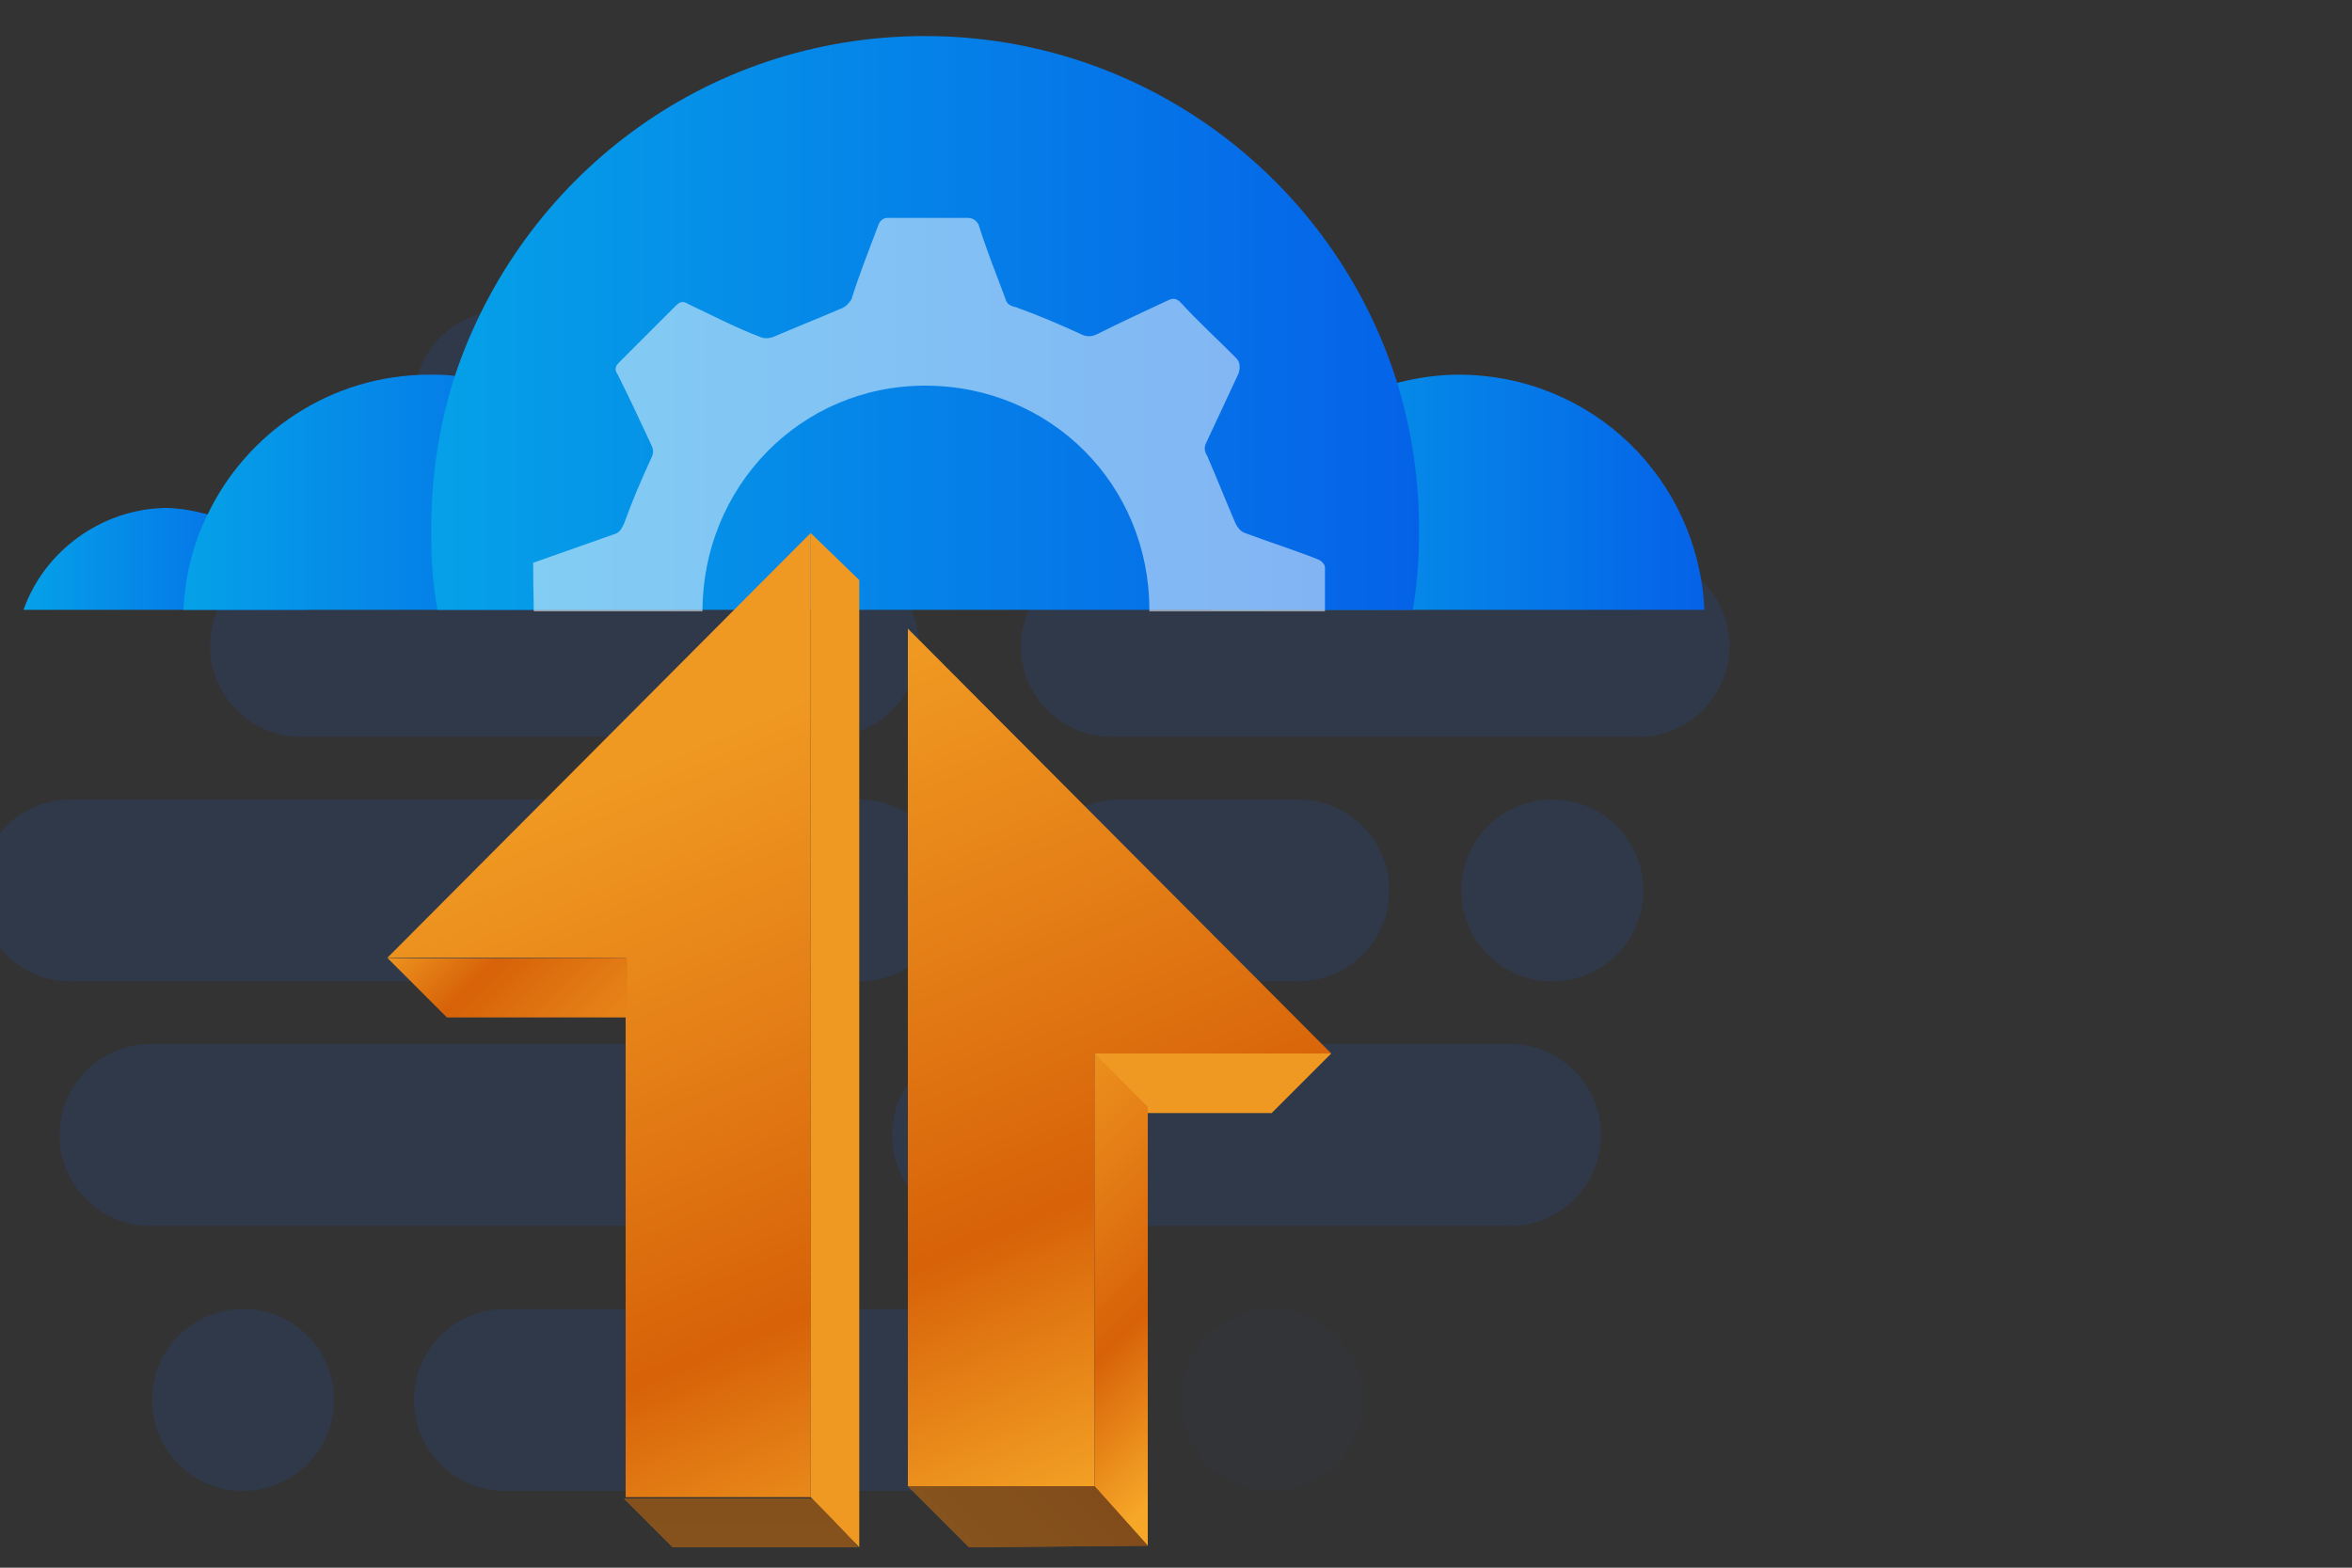<?xml version="1.0" encoding="utf-8"?>
<!-- Generator: Adobe Illustrator 26.5.0, SVG Export Plug-In . SVG Version: 6.00 Build 0)  -->
<svg version="1.1" id="Layer_1" xmlns="http://www.w3.org/2000/svg" xmlns:xlink="http://www.w3.org/1999/xlink" x="0px" y="0px"
	 viewBox="0 0 150 100" style="enable-background:new 0 0 150 100;" xml:space="preserve">
<rect x="0" y="0" width="150" height="100" fill="#333333" stroke="none"/>
<style type="text/css">
	.st0{opacity:0.15;}
	.st1{fill:#1860D3;}
	.st2{opacity:0.15;fill:#1860D3;enable-background:new    ;}
	.st3{fill:url(#SVGID_1_);}
	.st4{fill:url(#SVGID_00000097487231791931012610000002749043142186985359_);}
	.st5{fill:url(#SVGID_00000019645082852615944410000012813392956620741033_);}
	.st6{fill:url(#SVGID_00000140714261134880420190000017125171604085919141_);}
	.st7{opacity:0.5;}
	.st8{clip-path:url(#SVGID_00000130628436154041909080000008638337840681553296_);}
	.st9{fill:#FFFFFF;}
	.st10{fill:url(#SVGID_00000104704233631808372080000008244270444831155883_);}
	.st11{fill:url(#SVGID_00000116940361065217404670000000057782888253753791_);}
	.st12{fill:url(#SVGID_00000070098370949577095610000000358387984307302274_);}
	.st13{fill:url(#SVGID_00000093163991746367105930000016062145611511425958_);}
	.st14{opacity:0.5;fill:#231F20;enable-background:new    ;}
	.st15{fill:url(#SVGID_00000148645563048187011270000011521085045368038801_);}
	.st16{fill:url(#SVGID_00000142883624328887057120000005404794009410694310_);}
	.st17{fill:url(#SVGID_00000175322124335421344910000012439451022744427183_);}
	.st18{fill:url(#SVGID_00000166661214495054085560000014356293367382258049_);}
</style>
<g class="st0">
	<path class="st1" d="M19.2,35.4h33.6c3.2,0,5.8,2.6,5.8,5.8l0,0c0,3.2-2.6,5.8-5.8,5.8H19.2c-3.2,0-5.8-2.6-5.8-5.8l0,0
		C13.4,38,16,35.4,19.2,35.4z"/>
	<path class="st1" d="M70.9,35.4h33.6c3.2,0,5.8,2.6,5.8,5.8l0,0c0,3.2-2.6,5.8-5.8,5.8H70.9c-3.2,0-5.8-2.6-5.8-5.8l0,0
		C65.2,38,67.7,35.4,70.9,35.4L70.9,35.4z"/>
	<path class="st1" d="M32.2,19.8h33.6c3.2,0,5.8,2.6,5.8,5.8l0,0c0,3.2-2.6,5.8-5.8,5.8H32.2c-3.2,0-5.8-2.6-5.8-5.8l0,0
		C26.4,22.4,29,19.8,32.2,19.8z"/>
	<path class="st1" d="M32.2,83.5h33.6c3.2,0,5.8,2.6,5.8,5.8l0,0c0,3.2-2.6,5.8-5.8,5.8H32.2c-3.2,0-5.8-2.6-5.8-5.8l0,0
		C26.4,86.1,29,83.5,32.2,83.5z"/>
	<path class="st1" d="M4.5,51h33.6c3.2,0,5.8,2.6,5.8,5.8l0,0c0,3.2-2.6,5.8-5.8,5.8H4.5c-3.2,0-5.8-2.6-5.8-5.8l0,0
		C-1.3,53.6,1.3,51,4.5,51z"/>
	<path class="st1" d="M71.4,51h11.4c3.2,0,5.8,2.6,5.8,5.8l0,0c0,3.2-2.6,5.8-5.8,5.8H71.4c-3.2,0-5.8-2.6-5.8-5.8l0,0
		C65.7,53.6,68.2,51,71.4,51z"/>
	<path class="st1" d="M62.7,66.6h33.6c3.2,0,5.8,2.6,5.8,5.8l0,0c0,3.2-2.6,5.8-5.8,5.8H62.7c-3.2,0-5.8-2.6-5.8-5.8l0,0
		C56.9,69.2,59.5,66.6,62.7,66.6z"/>
	<path class="st1" d="M9.6,66.6h33.6c3.2,0,5.8,2.6,5.8,5.8l0,0c0,3.2-2.6,5.8-5.8,5.8H9.6c-3.2,0-5.8-2.6-5.8-5.8l0,0
		C3.8,69.2,6.4,66.6,9.6,66.6z"/>
	<circle class="st1" cx="54.8" cy="56.8" r="5.8"/>
	<circle class="st1" cx="82.1" cy="25.6" r="2.6"/>
	<circle class="st2" cx="81.1" cy="89.3" r="5.8"/>
	<circle class="st1" cx="15.5" cy="89.3" r="5.8"/>
	<circle class="st1" cx="99" cy="56.8" r="5.8"/>
</g>
<g>
	<g>
		
			<linearGradient id="SVGID_1_" gradientUnits="userSpaceOnUse" x1="1.516" y1="818.604" x2="19.607" y2="818.604" gradientTransform="matrix(1 0 0 1 0 -782.9)">
			<stop  offset="0" style="stop-color:#05A1E8"/>
			<stop  offset="1" style="stop-color:#0562E8"/>
		</linearGradient>
		<path class="st3" d="M1.5,38.9h18.1c-1-2.9-3.4-5.2-6.4-6.1c-0.8-0.2-1.7-0.4-2.7-0.4C6.4,32.5,2.8,35.2,1.5,38.9L1.5,38.9
			L1.5,38.9z"/>
		
			<linearGradient id="SVGID_00000105386746614468590690000004757009842596649362_" gradientUnits="userSpaceOnUse" x1="77.266" y1="814.309" x2="108.647" y2="814.309" gradientTransform="matrix(1 0 0 1 0 -782.9)">
			<stop  offset="0" style="stop-color:#05A1E8"/>
			<stop  offset="1" style="stop-color:#0562E8"/>
		</linearGradient>
		<path style="fill:url(#SVGID_00000105386746614468590690000004757009842596649362_);" d="M77.3,38.9h31.4c-0.4-8.4-7.2-15-15.7-15
			c-1.3,0-2.6,0.2-3.8,0.5C82.5,26,77.6,31.9,77.3,38.9z"/>
		
			<linearGradient id="SVGID_00000059302149144792023450000017395345443093009327_" gradientUnits="userSpaceOnUse" x1="11.707" y1="814.309" x2="43.087" y2="814.309" gradientTransform="matrix(1 0 0 1 0 -782.9)">
			<stop  offset="0" style="stop-color:#05A1E8"/>
			<stop  offset="1" style="stop-color:#0562E8"/>
		</linearGradient>
		<path style="fill:url(#SVGID_00000059302149144792023450000017395345443093009327_);" d="M11.7,38.9h31.4
			c-0.3-7.8-6.3-14.1-14-14.9c-0.5-0.1-1.1-0.1-1.7-0.1c-6.3,0-11.7,3.7-14.2,9C12.3,34.7,11.8,36.8,11.7,38.9L11.7,38.9z"/>
		
			<linearGradient id="SVGID_00000009553533823418486500000003972723572473859262_" gradientUnits="userSpaceOnUse" x1="27.497" y1="803.499" x2="90.567" y2="803.499" gradientTransform="matrix(1 0 0 1 0 -782.9)">
			<stop  offset="0" style="stop-color:#05A1E8"/>
			<stop  offset="1" style="stop-color:#0562E8"/>
		</linearGradient>
		<path style="fill:url(#SVGID_00000009553533823418486500000003972723572473859262_);" d="M27.5,33.8c0,1.8,0.1,3.5,0.4,5.1h62.2
			c0.3-1.7,0.4-3.4,0.4-5.1c0-3.3-0.5-6.5-1.4-9.4c-4-12.8-16-22.1-30.1-22.1s-25.8,9.1-30,21.7C28,27.1,27.5,30.4,27.5,33.8
			L27.5,33.8L27.5,33.8z"/>
	</g>
	<g class="st7">
		<g>
			<defs>
				<rect id="SVGID_00000085236940740247095240000006917241011543929267_" x="32.6" y="7.4" width="53.4" height="31.6"/>
			</defs>
			<clipPath id="SVGID_00000026153265977951626240000012375678464134763401_">
				<use xlink:href="#SVGID_00000085236940740247095240000006917241011543929267_"  style="overflow:visible;"/>
			</clipPath>
			<g style="clip-path:url(#SVGID_00000026153265977951626240000012375678464134763401_);">
				<path class="st9" d="M34,35.9c1.7-0.6,3.4-1.2,5.1-1.8c0.4-0.1,0.5-0.3,0.7-0.7c0.5-1.4,1.1-2.8,1.7-4.1c0.2-0.4,0.2-0.6,0-1
					c-0.7-1.5-1.4-3-2.1-4.4c-0.2-0.3-0.2-0.5,0.1-0.8c1.2-1.2,2.4-2.4,3.6-3.6c0.3-0.3,0.5-0.3,0.8-0.1c1.5,0.7,3,1.5,4.6,2.1
					c0.2,0.1,0.5,0.1,0.8,0c1.4-0.6,2.9-1.2,4.3-1.8c0.3-0.1,0.5-0.3,0.7-0.6c0.5-1.6,1.1-3.1,1.7-4.7c0.1-0.3,0.3-0.5,0.6-0.5
					c1.7,0,3.4,0,5.1,0c0.3,0,0.5,0.1,0.7,0.4c0.5,1.6,1.1,3.1,1.7,4.7c0.1,0.4,0.3,0.5,0.7,0.6c1.4,0.5,2.8,1.1,4.1,1.7
					c0.4,0.2,0.7,0.2,1.1,0c1.4-0.7,2.9-1.4,4.4-2.1c0.4-0.2,0.6-0.2,0.9,0.1c1.1,1.2,2.3,2.3,3.5,3.5c0.3,0.3,0.3,0.6,0.2,1
					c-0.7,1.5-1.4,3-2.1,4.5c-0.1,0.2-0.1,0.5,0.1,0.8c0.6,1.4,1.2,2.9,1.8,4.3c0.1,0.2,0.3,0.5,0.6,0.6c1.6,0.6,3.2,1.1,4.7,1.7
					c0.2,0.1,0.4,0.3,0.4,0.5c0,1.9,0,3.8,0,5.7c-1.7,0.6-3.3,1.2-5,1.8c-0.4,0.2-0.7,0.4-0.8,0.8c-0.5,1.4-1.1,2.7-1.7,4
					c-0.2,0.4-0.2,0.7,0,1.1c0.7,1.5,1.4,2.9,2.1,4.4c0.2,0.3,0.2,0.5-0.1,0.8c-1.2,1.2-2.4,2.4-3.6,3.6c-0.3,0.3-0.5,0.3-0.8,0.1
					c-1.5-0.7-3-1.5-4.6-2.2c-0.2-0.1-0.5-0.1-0.8,0c-1.4,0.6-2.9,1.2-4.3,1.8c-0.3,0.1-0.5,0.3-0.7,0.6c-0.5,1.6-1.1,3.1-1.7,4.7
					C62.1,63.8,62,64,61.6,64c-1.7,0-3.4,0-5.1,0c-0.3,0-0.5-0.1-0.7-0.4c-0.5-1.6-1.1-3.1-1.7-4.7c-0.1-0.4-0.3-0.5-0.7-0.7
					c-1.4-0.5-2.8-1.1-4.2-1.8c-0.4-0.2-0.6-0.2-0.9,0c-1.5,0.7-3,1.4-4.4,2.1c-0.4,0.2-0.6,0.2-0.9-0.1c-1.2-1.2-2.3-2.4-3.5-3.5
					c-0.3-0.3-0.3-0.5-0.1-0.9c0.7-1.5,1.4-3,2.2-4.5c0.2-0.3,0.1-0.5,0-0.8c-0.6-1.4-1.2-2.9-1.8-4.3c-0.1-0.2-0.3-0.5-0.5-0.6
					c-1.5-0.6-3.1-1.2-4.7-1.7C34.2,42,34,41.8,34,41.4C34.1,39.6,34,37.8,34,35.9L34,35.9L34,35.9z M59.1,53.1
					c7.9,0,14.2-6.3,14.2-14.2c0-8-6.3-14.3-14.3-14.3S44.8,31.1,44.8,39C44.8,46.8,51.2,53.1,59.1,53.1z"/>
			</g>
		</g>
	</g>
</g>
<g>
	
		<linearGradient id="SVGID_00000021088886749972650020000008045990543404189831_" gradientUnits="userSpaceOnUse" x1="76.855" y1="876.91" x2="55.005" y2="824.77" gradientTransform="matrix(1 0 0 1 0 -782.9)">
		<stop  offset="0" style="stop-color:#F6A728"/>
		<stop  offset="0.34" style="stop-color:#D76208"/>
		<stop  offset="0.68" style="stop-color:#E58017"/>
		<stop  offset="0.99" style="stop-color:#F09922"/>
	</linearGradient>
	<polygon style="fill:url(#SVGID_00000021088886749972650020000008045990543404189831_);" points="69.8,94.8 69.8,67.2 84.9,67.2 
		57.9,40.1 57.9,94.8 	"/>
	
		<linearGradient id="SVGID_00000006707859122535284010000008951662930132727971_" gradientUnits="userSpaceOnUse" x1="131.376" y1="904.52" x2="85.346" y2="858.48" gradientTransform="matrix(1 0 0 1 0 -782.9)">
		<stop  offset="0" style="stop-color:#F6A728"/>
		<stop  offset="0.34" style="stop-color:#D76208"/>
		<stop  offset="0.68" style="stop-color:#E58017"/>
		<stop  offset="0.99" style="stop-color:#F09922"/>
	</linearGradient>
	<polygon style="fill:url(#SVGID_00000006707859122535284010000008951662930132727971_);" points="84.9,67.2 81.1,71 72.8,71 
		69.8,67.2 	"/>
	
		<linearGradient id="SVGID_00000025423358351027904880000004837822847582826384_" gradientUnits="userSpaceOnUse" x1="78.876" y1="873.219" x2="60.477" y2="854.819" gradientTransform="matrix(1 0 0 1 0 -782.9)">
		<stop  offset="0" style="stop-color:#F6A728"/>
		<stop  offset="0.34" style="stop-color:#D76208"/>
		<stop  offset="0.68" style="stop-color:#E58017"/>
		<stop  offset="0.86" style="stop-color:#EB8E1D"/>
		<stop  offset="0.99" style="stop-color:#F09922"/>
	</linearGradient>
	<polygon style="fill:url(#SVGID_00000025423358351027904880000004837822847582826384_);" points="69.8,67.2 73.2,70.6 73.2,98.6 
		69.8,94.8 	"/>
	
		<linearGradient id="SVGID_00000168078407704184300180000010007868186129398203_" gradientUnits="userSpaceOnUse" x1="91.035" y1="854.098" x2="54.776" y2="890.368" gradientTransform="matrix(1 0 0 1 0 -782.9)">
		<stop  offset="0" style="stop-color:#F6A728"/>
		<stop  offset="0.34" style="stop-color:#D76208"/>
		<stop  offset="0.68" style="stop-color:#E58017"/>
		<stop  offset="0.99" style="stop-color:#F09922"/>
	</linearGradient>
	<polyline style="fill:url(#SVGID_00000168078407704184300180000010007868186129398203_);" points="69.8,94.8 57.9,94.8 61.8,98.7 
		73.2,98.6 69.8,94.8 	"/>
	<polyline class="st14" points="69.8,94.8 57.9,94.8 61.8,98.7 73.2,98.6 69.8,94.8 	"/>
</g>
<g>
	<g>
		
			<linearGradient id="SVGID_00000111160069166005382130000007233140042768499841_" gradientUnits="userSpaceOnUse" x1="60.533" y1="883.74" x2="38.684" y2="831.6" gradientTransform="matrix(1 0 0 1 0 -782.9)">
			<stop  offset="0" style="stop-color:#F6A728"/>
			<stop  offset="0.34" style="stop-color:#D76208"/>
			<stop  offset="0.68" style="stop-color:#E58017"/>
			<stop  offset="0.99" style="stop-color:#F09922"/>
		</linearGradient>
		<polygon style="fill:url(#SVGID_00000111160069166005382130000007233140042768499841_);" points="39.9,95.5 39.9,61.1 24.7,61.1 
			51.7,34 51.7,95.5 		"/>
		
			<linearGradient id="SVGID_00000025415042860560891060000003270685061668733881_" gradientUnits="userSpaceOnUse" x1="119.936" y1="915.949" x2="73.906" y2="869.919" gradientTransform="matrix(1 0 0 1 0 -782.9)">
			<stop  offset="0" style="stop-color:#F6A728"/>
			<stop  offset="0.34" style="stop-color:#D76208"/>
			<stop  offset="0.68" style="stop-color:#E58017"/>
			<stop  offset="0.99" style="stop-color:#F09922"/>
		</linearGradient>
		<path style="fill:url(#SVGID_00000025415042860560891060000003270685061668733881_);" d="M51.7,34l3.1,3v61.7l-3.1-3.2
			C51.7,95.6,51.7,33.9,51.7,34z"/>
		
			<linearGradient id="SVGID_00000128474984037142827050000005712994321178696331_" gradientUnits="userSpaceOnUse" x1="47.322" y1="821.659" x2="47.322" y2="899.599" gradientTransform="matrix(1 0 0 1 0 -782.9)">
			<stop  offset="0" style="stop-color:#F6A728"/>
			<stop  offset="0.34" style="stop-color:#D76208"/>
			<stop  offset="0.68" style="stop-color:#E58017"/>
			<stop  offset="0.99" style="stop-color:#F09922"/>
		</linearGradient>
		<path style="fill:url(#SVGID_00000128474984037142827050000005712994321178696331_);" d="M51.7,95.6H39.8l3.1,3.1h11.8
			C54.8,98.7,51.8,95.5,51.7,95.6z"/>
	</g>
	<path class="st14" d="M51.7,95.6H39.8l3.1,3.1h11.8C54.8,98.7,51.8,95.5,51.7,95.6z"/>
	
		<linearGradient id="SVGID_00000096043882940124127000000009017042184540510104_" gradientUnits="userSpaceOnUse" x1="27.066" y1="838.76" x2="41.806" y2="853.5" gradientTransform="matrix(1 0 0 1 0 -782.9)">
		<stop  offset="0" style="stop-color:#F6A728"/>
		<stop  offset="0.34" style="stop-color:#D76208"/>
		<stop  offset="0.68" style="stop-color:#E58017"/>
		<stop  offset="0.99" style="stop-color:#F09922"/>
	</linearGradient>
	<path style="fill:url(#SVGID_00000096043882940124127000000009017042184540510104_);" d="M24.7,61.1l3.8,3.8h11.5v-3.8
		C39.9,61.1,24.6,61.2,24.7,61.1L24.7,61.1L24.7,61.1z"/>
</g>
</svg>
